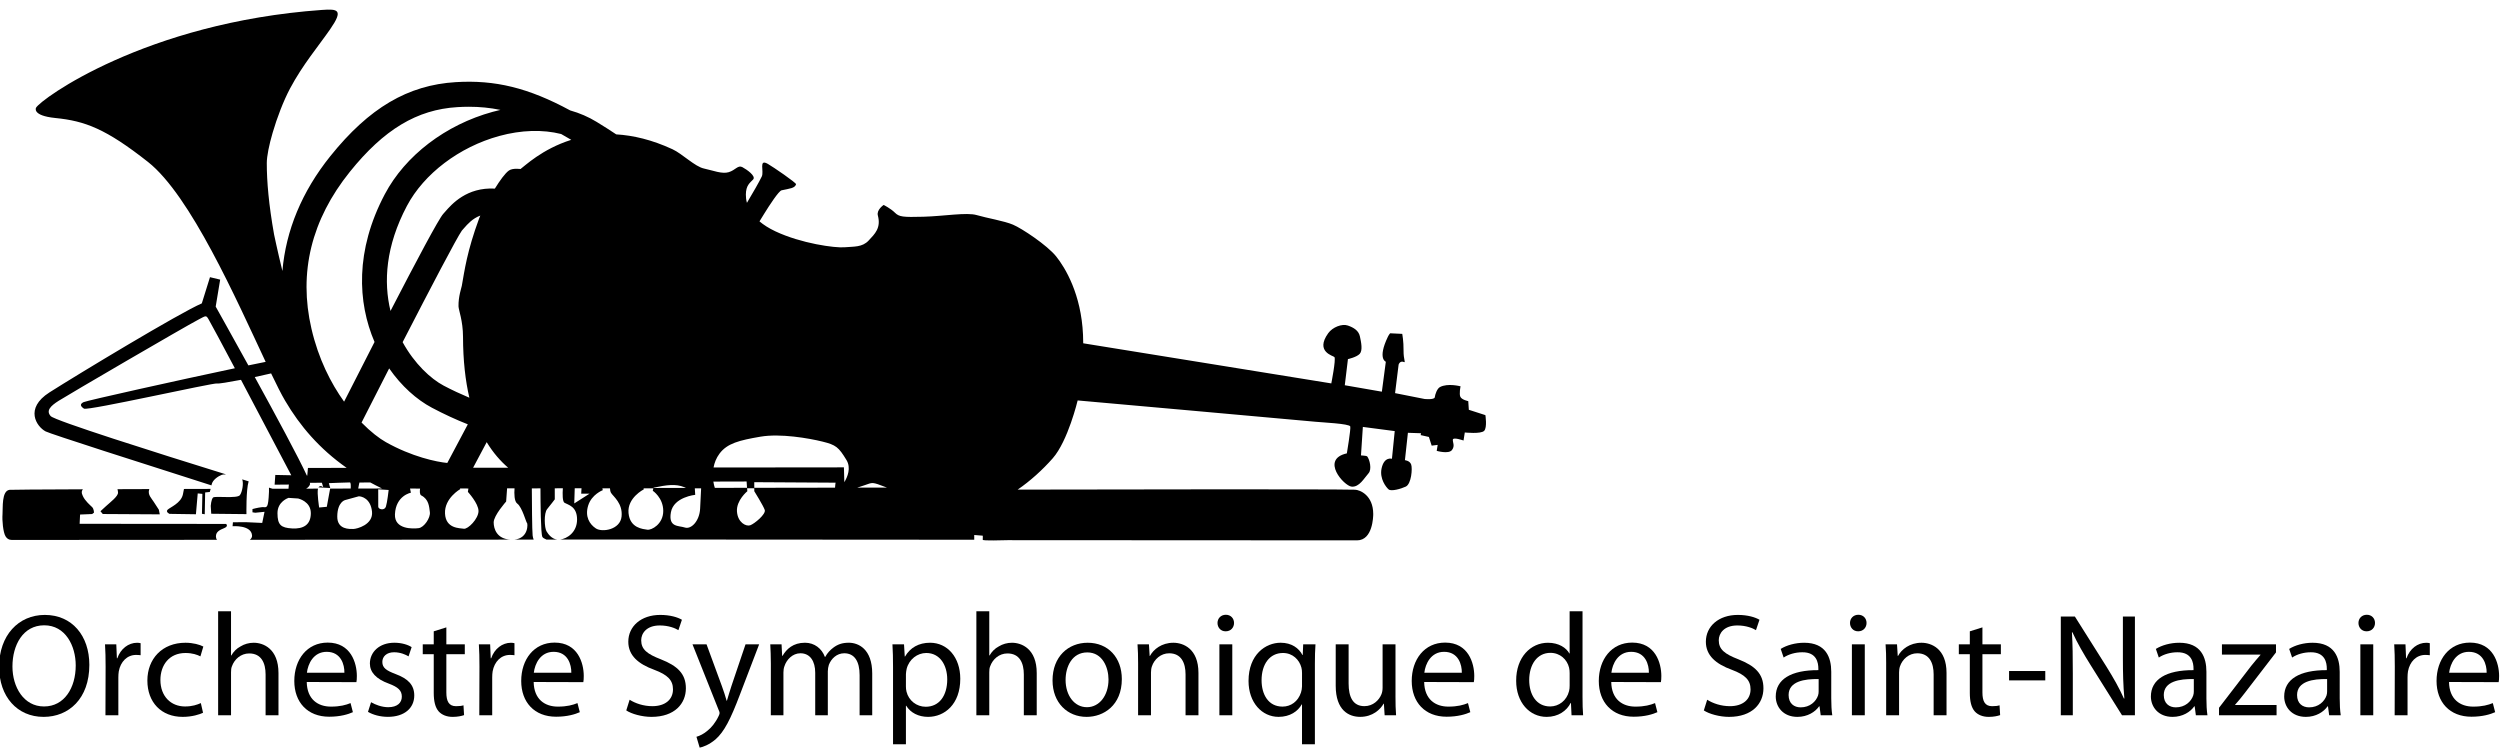 <?xml version="1.0" encoding="utf-8"?>
<!-- Generator: Adobe Illustrator 16.0.0, SVG Export Plug-In . SVG Version: 6.00 Build 0)  -->
<!DOCTYPE svg PUBLIC "-//W3C//DTD SVG 1.1//EN" "http://www.w3.org/Graphics/SVG/1.1/DTD/svg11.dtd">
<svg version="1.1" id="Calque_1" xmlns="http://www.w3.org/2000/svg" xmlns:xlink="http://www.w3.org/1999/xlink" x="0px" y="0px"
	 width="407.363px" height="121.823px" viewBox="0 -2.091 407.363 121.823" enable-background="new 0 -2.091 407.363 121.823"
	 xml:space="preserve">
<g>
	<path d="M7.184,113.023c3.294,0,5.155-3.031,5.155-6.683c0-3.198-1.671-6.541-5.132-6.541s-5.179,3.223-5.179,6.709
		c0,3.389,1.861,6.515,5.131,6.515H7.184L7.184,113.023z M7.087,114.72c-4.272,0-7.232-3.294-7.232-8.164
		c0-5.108,3.151-8.449,7.447-8.449c4.417,0,7.256,3.365,7.256,8.141c0,5.514-3.365,8.473-7.447,8.473H7.087L7.087,114.72z"/>
	<path d="M17.208,106.509c0-1.361-0.024-2.53-0.096-3.604h1.838l0.096,2.269h0.071c0.525-1.552,1.814-2.53,3.223-2.53
		c0.215,0,0.381,0.024,0.572,0.071v1.958c-0.238-0.025-0.453-0.048-0.74-0.048c-1.479,0-2.53,1.12-2.817,2.673
		c-0.047,0.311-0.071,0.645-0.071,1.003v6.157h-2.101L17.208,106.509L17.208,106.509z"/>
	<path d="M33.084,114.051c-0.549,0.263-1.767,0.669-3.318,0.669c-3.485,0-5.752-2.363-5.752-5.92c0-3.559,2.434-6.158,6.206-6.158
		c1.241,0,2.339,0.311,2.912,0.62l-0.477,1.6c-0.502-0.262-1.289-0.549-2.435-0.549c-2.65,0-4.082,1.98-4.082,4.393
		c0,2.674,1.719,4.319,4.01,4.319c1.194,0,1.981-0.286,2.578-0.549L33.084,114.051L33.084,114.051z"/>
	<path d="M35.543,97.51h2.101v7.209h0.048c0.334-0.598,0.858-1.146,1.503-1.48c0.621-0.382,1.36-0.597,2.148-0.597
		c1.552,0,4.034,0.955,4.034,4.941v6.874h-2.1v-6.637c0-1.886-0.692-3.438-2.673-3.438c-1.361,0-2.411,0.955-2.816,2.102
		c-0.12,0.285-0.143,0.598-0.143,1.002v6.971h-2.101L35.543,97.51L35.543,97.51z"/>
	<path d="M56.118,107.533c0.024-1.312-0.549-3.412-2.888-3.412c-2.148,0-3.055,1.956-3.222,3.412H56.118L56.118,107.533z
		 M49.983,109.037c0.048,2.842,1.838,4.012,3.938,4.012c1.504,0,2.435-0.263,3.199-0.574l0.382,1.48
		c-0.74,0.335-2.029,0.74-3.867,0.74c-3.532,0-5.68-2.362-5.68-5.823c0-3.51,2.076-6.255,5.442-6.255c3.771,0,4.75,3.317,4.75,5.442
		c0,0.429-0.024,0.764-0.072,1.002L49.983,109.037L49.983,109.037z"/>
	<path d="M60.462,112.333c0.646,0.382,1.743,0.812,2.793,0.812c1.504,0,2.22-0.74,2.22-1.719c0-1.003-0.597-1.552-2.124-2.125
		c-2.101-0.764-3.08-1.885-3.08-3.27c0-1.861,1.528-3.391,3.987-3.391c1.169,0,2.196,0.311,2.815,0.716l-0.501,1.504
		c-0.454-0.262-1.289-0.668-2.363-0.668c-1.241,0-1.91,0.716-1.91,1.575c0,0.979,0.669,1.407,2.172,1.981
		c1.981,0.739,3.031,1.741,3.031,3.483c0,2.053-1.599,3.485-4.296,3.485c-1.265,0-2.435-0.333-3.246-0.812L60.462,112.333
		L60.462,112.333z"/>
	<path d="M72.73,100.136v2.769h3.007v1.601H72.73v6.229c0,1.434,0.406,2.244,1.575,2.244c0.573,0,0.907-0.047,1.217-0.143
		l0.096,1.599c-0.406,0.143-1.05,0.287-1.862,0.287c-0.979,0-1.766-0.334-2.268-0.884c-0.572-0.646-0.812-1.671-0.812-3.031v-6.302
		h-1.791v-1.601h1.791v-2.124L72.73,100.136L72.73,100.136z"/>
	<path d="M78.125,106.509c0-1.361-0.024-2.53-0.096-3.604h1.838l0.095,2.269h0.072c0.525-1.552,1.814-2.53,3.223-2.53
		c0.215,0,0.382,0.024,0.572,0.071v1.958c-0.238-0.025-0.453-0.048-0.74-0.048c-1.48,0-2.53,1.12-2.816,2.673
		c-0.048,0.311-0.071,0.645-0.071,1.003v6.157H78.1L78.125,106.509L78.125,106.509z"/>
	<path d="M93.094,107.533c0.022-1.312-0.549-3.412-2.889-3.412c-2.147,0-3.056,1.956-3.223,3.412H93.094L93.094,107.533z
		 M86.959,109.037c0.049,2.842,1.838,4.012,3.938,4.012c1.504,0,2.435-0.263,3.198-0.574l0.382,1.48
		c-0.74,0.335-2.029,0.74-3.867,0.74c-3.532,0-5.681-2.362-5.681-5.823c0-3.51,2.076-6.255,5.441-6.255
		c3.771,0,4.75,3.317,4.75,5.442c0,0.429-0.023,0.764-0.071,1.002L86.959,109.037L86.959,109.037z"/>
	<path d="M102.594,111.927c0.931,0.597,2.268,1.05,3.699,1.05c2.125,0,3.367-1.098,3.367-2.744c0-1.479-0.86-2.363-3.033-3.176
		c-2.625-0.954-4.248-2.338-4.248-4.582c0-2.506,2.076-4.368,5.203-4.368c1.623,0,2.84,0.382,3.533,0.788l-0.572,1.695
		c-0.502-0.312-1.575-0.766-3.031-0.766c-2.196,0-3.031,1.313-3.031,2.411c0,1.503,0.979,2.244,3.199,3.104
		c2.721,1.074,4.081,2.361,4.081,4.726c0,2.482-1.814,4.655-5.609,4.655c-1.551,0-3.246-0.479-4.104-1.051L102.594,111.927
		L102.594,111.927z"/>
	<path d="M115.129,102.903l2.506,6.826c0.287,0.764,0.572,1.672,0.765,2.363h0.047c0.216-0.691,0.453-1.575,0.74-2.41l2.292-6.779
		h2.219l-3.15,8.235c-1.504,3.962-2.53,5.991-3.963,7.256c-1.049,0.884-2.052,1.241-2.578,1.337l-0.525-1.767
		c0.525-0.144,1.218-0.479,1.839-1.027c0.573-0.453,1.265-1.264,1.769-2.339c0.094-0.213,0.166-0.356,0.166-0.501
		c0-0.119-0.047-0.286-0.166-0.525l-4.25-10.669H115.129L115.129,102.903z"/>
	<path d="M125.607,106.03c0-1.218-0.047-2.173-0.095-3.127h1.839l0.094,1.862h0.073c0.645-1.099,1.718-2.125,3.65-2.125
		c1.552,0,2.746,0.955,3.246,2.315h0.049c0.357-0.669,0.836-1.146,1.312-1.505c0.692-0.523,1.432-0.812,2.531-0.812
		c1.55,0,3.818,1.003,3.818,5.013v6.803h-2.055v-6.539c0-2.244-0.834-3.559-2.506-3.559c-1.217,0-2.123,0.884-2.505,1.887
		c-0.097,0.311-0.168,0.692-0.168,1.051v7.16h-2.054v-6.923c0-1.86-0.811-3.175-2.409-3.175c-1.289,0-2.269,1.051-2.603,2.103
		c-0.119,0.31-0.167,0.668-0.167,1.025v6.97h-2.054L125.607,106.03L125.607,106.03z"/>
	<path d="M147.615,109.755c0,0.286,0.024,0.597,0.097,0.858c0.356,1.455,1.646,2.458,3.125,2.458c2.222,0,3.511-1.812,3.511-4.464
		c0-2.314-1.193-4.297-3.414-4.297c-1.433,0-2.792,1.003-3.198,2.578c-0.049,0.286-0.119,0.597-0.119,0.859L147.615,109.755
		L147.615,109.755z M145.516,106.675c0-1.479-0.025-2.672-0.096-3.771h1.886l0.12,1.981h0.047c0.836-1.434,2.219-2.244,4.081-2.244
		c2.817,0,4.918,2.364,4.918,5.872c0,4.153-2.556,6.207-5.252,6.207c-1.552,0-2.864-0.67-3.558-1.815h-0.047v6.278h-2.1V106.675
		L145.516,106.675z"/>
	<path d="M159.096,97.51h2.101v7.209h0.048c0.334-0.598,0.858-1.146,1.502-1.48c0.623-0.382,1.361-0.597,2.15-0.597
		c1.55,0,4.032,0.955,4.032,4.941v6.874h-2.101v-6.637c0-1.886-0.692-3.438-2.674-3.438c-1.359,0-2.408,0.955-2.814,2.102
		c-0.12,0.285-0.144,0.598-0.144,1.002v6.971h-2.101V97.51L159.096,97.51z"/>
	<path d="M177.117,113.144c2.005,0,3.509-1.886,3.509-4.513c0-1.957-0.978-4.415-3.459-4.415c-2.461,0-3.535,2.292-3.535,4.485
		c0,2.531,1.434,4.441,3.462,4.441L177.117,113.144L177.117,113.144z M177.046,114.72c-3.104,0-5.54-2.292-5.54-5.944
		c0-3.866,2.556-6.134,5.729-6.134c3.318,0,5.562,2.41,5.562,5.919c0,4.297-2.983,6.159-5.729,6.159H177.046L177.046,114.72z"/>
	<path d="M185.448,106.03c0-1.218-0.023-2.173-0.096-3.127h1.862l0.118,1.887h0.049c0.572-1.074,1.91-2.148,3.819-2.148
		c1.6,0,4.082,0.955,4.082,4.917v6.896h-2.101v-6.658c0-1.862-0.693-3.438-2.673-3.438c-1.359,0-2.436,0.979-2.815,2.149
		c-0.096,0.262-0.145,0.644-0.145,0.978v6.97h-2.101L185.448,106.03L185.448,106.03z"/>
	<path d="M198.694,114.456v-11.553h2.102v11.553H198.694L198.694,114.456z M199.698,100.778c-0.789,0-1.312-0.621-1.312-1.359
		c0-0.74,0.548-1.337,1.359-1.337s1.336,0.597,1.336,1.337c0,0.738-0.524,1.359-1.358,1.359H199.698L199.698,100.778z"/>
	<path d="M212.158,107.582c0-0.312-0.025-0.62-0.098-0.884c-0.332-1.289-1.432-2.388-3.006-2.388c-2.174,0-3.486,1.838-3.486,4.44
		c0,2.314,1.098,4.297,3.412,4.297c1.363,0,2.531-0.836,3.008-2.292c0.096-0.286,0.168-0.692,0.168-1.002L212.158,107.582
		L212.158,107.582z M212.158,112.689h-0.049c-0.621,1.122-1.91,2.029-3.773,2.029c-2.695,0-4.893-2.316-4.893-5.85
		c0-4.319,2.793-6.229,5.229-6.229c1.789,0,2.982,0.883,3.557,2.004h0.047l0.072-1.741h2.004c-0.072,0.954-0.096,1.957-0.096,3.175
		v13.104h-2.1v-6.492H212.158z"/>
	<path d="M227.387,111.306c0,1.194,0.021,2.244,0.096,3.15h-1.863l-0.121-1.887h-0.047c-0.525,0.933-1.766,2.149-3.818,2.149
		c-1.814,0-3.986-1.026-3.986-5.062v-6.755h2.102v6.373c0,2.196,0.691,3.7,2.578,3.7c1.408,0,2.389-0.979,2.77-1.935
		c0.119-0.286,0.189-0.668,0.189-1.073v-7.065h2.102V111.306L227.387,111.306z"/>
	<path d="M238.197,107.533c0.023-1.312-0.549-3.412-2.889-3.412c-2.148,0-3.055,1.956-3.221,3.412H238.197L238.197,107.533z
		 M232.062,109.037c0.049,2.842,1.838,4.012,3.938,4.012c1.506,0,2.438-0.263,3.199-0.574l0.381,1.48
		c-0.74,0.335-2.027,0.74-3.865,0.74c-3.533,0-5.682-2.362-5.682-5.823c0-3.51,2.076-6.255,5.441-6.255
		c3.771,0,4.75,3.317,4.75,5.442c0,0.429-0.023,0.764-0.072,1.002L232.062,109.037L232.062,109.037z"/>
	<path d="M255.766,107.605c0-0.286-0.023-0.621-0.094-0.907c-0.312-1.312-1.457-2.411-3.033-2.411c-2.172,0-3.461,1.91-3.461,4.44
		c0,2.362,1.17,4.296,3.414,4.296c1.406,0,2.695-0.955,3.08-2.506c0.07-0.286,0.094-0.573,0.094-0.906V107.605L255.766,107.605z
		 M257.865,97.51v13.964c0,1.026,0.023,2.196,0.094,2.983h-1.885l-0.096-2.007h-0.047c-0.646,1.291-2.029,2.271-3.914,2.271
		c-2.793,0-4.965-2.363-4.965-5.873c-0.023-3.866,2.387-6.206,5.178-6.206c1.791,0,2.986,0.836,3.486,1.742h0.047V97.51H257.865
		L257.865,97.51z"/>
	<path d="M268.678,107.533c0.023-1.312-0.547-3.412-2.889-3.412c-2.148,0-3.055,1.956-3.223,3.412H268.678L268.678,107.533z
		 M262.545,109.037c0.047,2.842,1.838,4.012,3.938,4.012c1.504,0,2.434-0.263,3.199-0.574l0.381,1.48
		c-0.74,0.335-2.027,0.74-3.865,0.74c-3.535,0-5.682-2.362-5.682-5.823c0-3.51,2.076-6.255,5.441-6.255
		c3.771,0,4.75,3.317,4.75,5.442c0,0.429-0.025,0.764-0.072,1.002L262.545,109.037L262.545,109.037z"/>
	<path d="M278.178,111.927c0.932,0.597,2.268,1.05,3.699,1.05c2.125,0,3.367-1.098,3.367-2.744c0-1.479-0.859-2.363-3.031-3.176
		c-2.625-0.954-4.25-2.338-4.25-4.582c0-2.506,2.076-4.368,5.203-4.368c1.623,0,2.84,0.382,3.533,0.788l-0.572,1.695
		c-0.504-0.312-1.576-0.766-3.033-0.766c-2.195,0-3.029,1.313-3.029,2.411c0,1.503,0.979,2.244,3.197,3.104
		c2.723,1.074,4.082,2.361,4.082,4.726c0,2.482-1.814,4.655-5.609,4.655c-1.551,0-3.248-0.479-4.104-1.051L278.178,111.927
		L278.178,111.927z"/>
	<path d="M296.34,108.56c-2.291-0.047-4.895,0.359-4.895,2.603c0,1.385,0.908,2.006,1.957,2.006c1.527,0,2.508-0.955,2.84-1.935
		c0.074-0.215,0.096-0.453,0.096-0.669L296.34,108.56L296.34,108.56z M298.393,111.687c0,1.003,0.047,1.982,0.166,2.769h-1.885
		l-0.191-1.454h-0.07c-0.621,0.905-1.887,1.719-3.533,1.719c-2.338,0-3.531-1.647-3.531-3.318c0-2.793,2.48-4.319,6.943-4.297
		v-0.238c0-0.955-0.262-2.696-2.625-2.674c-1.098,0-2.219,0.312-3.031,0.859l-0.479-1.407c0.957-0.598,2.365-1.003,3.822-1.003
		c3.555,0,4.414,2.41,4.414,4.727V111.687L298.393,111.687z"/>
	<path d="M301.758,114.456v-11.553h2.1v11.553H301.758L301.758,114.456z M302.76,100.778c-0.787,0-1.312-0.621-1.312-1.359
		c0-0.74,0.549-1.337,1.361-1.337s1.336,0.597,1.336,1.337c0,0.738-0.525,1.359-1.361,1.359H302.76L302.76,100.778z"/>
	<path d="M307.342,106.03c0-1.218-0.021-2.173-0.096-3.127h1.863l0.119,1.887h0.047c0.574-1.074,1.91-2.148,3.822-2.148
		c1.6,0,4.08,0.955,4.08,4.917v6.896h-2.1v-6.658c0-1.862-0.693-3.438-2.674-3.438c-1.361,0-2.436,0.979-2.818,2.149
		c-0.094,0.262-0.141,0.644-0.141,0.978v6.97h-2.104V106.03L307.342,106.03z"/>
	<path d="M323.027,100.136v2.769h3.006v1.601h-3.006v6.229c0,1.434,0.406,2.244,1.574,2.244c0.574,0,0.908-0.047,1.217-0.143
		l0.094,1.599c-0.402,0.143-1.049,0.287-1.859,0.287c-0.98,0-1.768-0.334-2.268-0.884c-0.572-0.646-0.812-1.671-0.812-3.031v-6.302
		h-1.791v-1.601h1.791v-2.124L323.027,100.136L323.027,100.136z"/>
	<polygon points="333.268,107.248 333.268,108.774 327.369,108.774 327.369,107.248 	"/>
	<path d="M335.799,114.456V98.367h2.291l5.131,8.142c1.17,1.885,2.125,3.556,2.863,5.227l0.072-0.022
		c-0.191-2.148-0.24-4.105-0.24-6.589v-6.756h1.959v16.089h-2.102l-5.109-8.163c-1.119-1.79-2.193-3.628-2.98-5.371l-0.072,0.023
		c0.119,2.029,0.143,3.963,0.143,6.637v6.874L335.799,114.456L335.799,114.456z"/>
	<path d="M357.471,108.56c-2.293-0.047-4.893,0.359-4.893,2.603c0,1.385,0.906,2.006,1.957,2.006c1.525,0,2.506-0.955,2.838-1.935
		c0.074-0.215,0.098-0.453,0.098-0.669V108.56L357.471,108.56z M359.523,111.687c0,1.003,0.049,1.982,0.168,2.769h-1.887
		l-0.191-1.454h-0.07c-0.621,0.905-1.887,1.719-3.533,1.719c-2.338,0-3.533-1.647-3.533-3.318c0-2.793,2.482-4.319,6.947-4.297
		v-0.238c0-0.955-0.264-2.696-2.625-2.674c-1.098,0-2.221,0.312-3.031,0.859l-0.479-1.407c0.957-0.598,2.365-1.003,3.82-1.003
		c3.557,0,4.416,2.41,4.416,4.727v4.318H359.523z"/>
	<path d="M361.576,113.239l5.229-6.803c0.523-0.646,0.977-1.194,1.525-1.813v-0.049h-6.275v-1.671h8.807v1.312l-5.178,6.73
		c-0.479,0.62-0.957,1.219-1.482,1.79v0.049h6.754v1.67h-9.379V113.239L361.576,113.239z"/>
	<path d="M379.191,108.56c-2.291-0.047-4.895,0.359-4.895,2.603c0,1.385,0.906,2.006,1.959,2.006c1.525,0,2.506-0.955,2.84-1.935
		c0.072-0.215,0.096-0.453,0.096-0.669V108.56L379.191,108.56z M381.244,111.687c0,1.003,0.047,1.982,0.168,2.769h-1.887
		l-0.191-1.454h-0.07c-0.621,0.905-1.887,1.719-3.533,1.719c-2.34,0-3.533-1.647-3.533-3.318c0-2.793,2.482-4.319,6.945-4.297
		v-0.238c0-0.955-0.26-2.696-2.625-2.674c-1.098,0-2.219,0.312-3.029,0.859l-0.479-1.407c0.955-0.598,2.361-1.003,3.816-1.003
		c3.559,0,4.418,2.41,4.418,4.727V111.687L381.244,111.687z"/>
	<path d="M384.609,114.456v-11.553h2.1v11.553H384.609L384.609,114.456z M385.613,100.778c-0.789,0-1.314-0.621-1.314-1.359
		c0-0.74,0.551-1.337,1.361-1.337c0.812,0,1.336,0.597,1.336,1.337c0,0.738-0.523,1.359-1.361,1.359H385.613L385.613,100.778z"/>
	<path d="M390.221,106.509c0-1.361-0.025-2.53-0.096-3.604h1.836l0.096,2.269h0.07c0.527-1.552,1.814-2.53,3.223-2.53
		c0.217,0,0.383,0.024,0.574,0.071v1.958c-0.24-0.025-0.453-0.048-0.738-0.048c-1.482,0-2.531,1.12-2.818,2.673
		c-0.047,0.311-0.072,0.645-0.072,1.003v6.157h-2.1L390.221,106.509L390.221,106.509z"/>
	<g>
		<g>
			<g>
				<defs>
					<rect id="SVGID_1_" x="-0.145" y="-0.524" width="407.364" height="120.256"/>
				</defs>
				<clipPath id="SVGID_2_">
					<use xlink:href="#SVGID_1_"  overflow="visible"/>
				</clipPath>
				<path clip-path="url(#SVGID_2_)" d="M405.189,107.533c0.02-1.312-0.551-3.412-2.891-3.412c-2.148,0-3.057,1.956-3.223,3.412
					H405.189L405.189,107.533z M399.055,109.037c0.045,2.842,1.836,4.012,3.938,4.012c1.504,0,2.436-0.263,3.199-0.574l0.381,1.48
					c-0.742,0.335-2.029,0.74-3.865,0.74c-3.533,0-5.684-2.362-5.684-5.823c0-3.51,2.076-6.255,5.443-6.255
					c3.771,0,4.75,3.317,4.75,5.442c0,0.429-0.025,0.764-0.072,1.002L399.055,109.037L399.055,109.037z"/>
			</g>
		</g>
		<g>
			<g>
				<defs>
					<rect id="SVGID_3_" x="-0.145" y="-0.524" width="407.364" height="120.256"/>
				</defs>
				<clipPath id="SVGID_4_">
					<use xlink:href="#SVGID_3_"  overflow="visible"/>
				</clipPath>
				<path clip-path="url(#SVGID_4_)" d="M139.696,77.367c0.309-0.104,0.68-0.228,1.125-0.375c1.458-0.479,1.106-0.629,3.701,0.367
					C143.009,77.361,141.399,77.364,139.696,77.367L139.696,77.367z M137.581,76.479l-0.07-2.416l-21.243,0.023
					c0.141-0.748,0.425-1.527,0.966-2.252c1.252-1.686,3.221-2.177,6.682-2.771c3.25-0.554,7.873,0.253,10.092,0.799
					c2.218,0.548,2.636,0.896,3.924,3.012C138.713,74.165,138.088,75.637,137.581,76.479L137.581,76.479z M136.065,77.373
					c-4.02,0.007-8.439,0.013-13.157,0.021l-0.004-0.916l13.252,0.081C136.155,76.558,136.084,76.953,136.065,77.373L136.065,77.373
					z M122.24,83.502c-0.68,0.229-2.039-0.448-2.157-2.262c-0.117-1.812,1.692-3.289,1.692-3.289l-0.036-0.477h1.167l0.001,0.475
					c0,0,1.479,2.376,1.707,3.056C124.842,81.682,122.918,83.271,122.24,83.502L122.24,83.502z M116.235,76.381l5.421-0.015
					l0.069,1.03c-1.715,0.003-3.463,0.005-5.248,0.008C116.395,77.164,116.302,76.808,116.235,76.381L116.235,76.381z
					 M114.081,80.802c-0.112,2.039-1.466,3.401-2.488,3.064c-1.019-0.338-2.717,0.006-2.271-2.487
					c0.448-2.492,3.959-2.841,3.959-2.841l-0.065-1.062h1.029C114.204,78.354,114.14,79.627,114.081,80.802L114.081,80.802z
					 M105.478,84.221c-0.681-0.112-2.832-0.221-3.063-2.712c-0.232-2.491,2.48-3.856,2.48-3.856l-0.016-0.177h1.58l-0.093,0.401
					c0,0,1.702,1.129,1.708,3.278C108.083,83.308,106.157,84.332,105.478,84.221L105.478,84.221z M101.282,82.078
					c-0.22,2.152-3.165,2.611-4.188,1.935c-1.021-0.676-1.815-1.919-1.252-3.732c0.561-1.813,2.373-2.5,2.373-2.5l-0.058-0.305
					h1.235c0.015,0.279,0.062,0.56,0.182,0.756C99.915,78.795,101.504,79.926,101.282,82.078L101.282,82.078z M93.574,79.942
					l0.076-2.468h1.106l-0.053,0.88l1.358-0.003L93.574,79.942L93.574,79.942z M106.5,77.377c2.129-0.456,3.603-0.653,4.972-0.097
					c0.102,0.043,0.2,0.088,0.298,0.132c-1.737,0.004-3.498,0.007-5.28,0.01L106.5,77.377L106.5,77.377z M84.813,25.451
					c0,0-1.268-0.196-1.895,0.25c-0.613,0.436-1.461,1.613-2.281,2.938c-4.586-0.247-7.022,2.529-8.118,3.787
					c-0.106,0.122-0.202,0.231-0.291,0.327c-0.719,0.768-4.445,7.791-8.597,15.823c-1.148-4.726-0.799-10.55,2.675-17.117
					c2.775-5.243,8.54-9.608,15.045-11.393c3.588-0.982,7.092-1.078,10.086-0.321c0.533,0.293,1.088,0.621,1.646,0.949
					C88.304,22.197,85.429,25.03,84.813,25.451L84.813,25.451z M77.087,74.129c0.577-1.087,1.337-2.519,2.218-4.174
					c1.062,1.754,2.264,3.104,3.497,4.166L77.087,74.129L77.087,74.129z M75.575,84.063c-0.68-0.112-2.945,0.006-3.063-2.482
					c-0.119-2.494,2.481-3.973,2.481-3.973l-0.045-0.109l1.375,0.01l-0.083,0.55c0,0,1.729,1.875,1.731,3.119
					C77.974,82.426,76.254,84.176,75.575,84.063L75.575,84.063z M68.212,83.968c-0.906,0.114-3.964,0.244-3.858-2.257
					c0.133-3.059,2.598-3.518,2.598-3.518l-0.14-0.685l1.635,0.018c-0.066,0.474-0.066,0.979,0.203,1.116
					c1.229,0.63,1.279,1.819,1.394,2.725C70.162,82.273,69.118,83.852,68.212,83.968L68.212,83.968z M62.88,80.469
					c-0.225,0.68-1.246,0.456-1.246,0.004c0-0.454-0.006-2.832-0.006-2.832l1.7,0.109C63.328,77.749,63.105,79.787,62.88,80.469
					L62.88,80.469z M57.565,84.104c-0.566,0.003-2.626,0.133-2.609-2.033c0.018-2.403,1.287-2.681,1.287-2.681l2.216-0.611
					c0.453,0,1.926,0.337,2.158,2.487C60.849,83.417,58.131,84.102,57.565,84.104L57.565,84.104z M53.251,80.49l-1.245,0.116
					c0,0-0.371-2.299-0.193-3.078c-0.64,0.001-1.294,0.003-1.928,0.005c0.271-0.154,0.519-0.379,0.635-0.716
					c0.013-0.037-0.003-0.121-0.036-0.233l1.964-0.018l0.229,0.753c0,0-0.452-0.452-0.793,0.004l1.926,0.107l-0.228-0.793
					c0,0,2.86-0.118,3.427-0.119c0.311-0.002,0.039,2.069,0.039,2.069s0.069-0.542,0.097-1.071
					c-1.127,0.002-2.239,0.005-3.352,0.008L53.251,80.49L53.251,80.49z M47.596,84.016c-1.812-0.108-2.378-0.561-2.382-2.486
					c-0.005-1.911,1.771-2.485,1.799-2.495l1.593,0.104v0.006c0,0,2.039,0.448,2.042,2.373
					C50.654,83.442,49.409,84.124,47.596,84.016L47.596,84.016z M48.61,77.537h-0.012l-0.001-0.025
					C48.6,77.517,48.606,77.528,48.61,77.537L48.61,77.537z M41.514,59.35c0.969-0.203,1.896-0.411,2.662-0.597
					c0.887,1.854,1.658,3.39,2.285,4.453c2.424,4.125,5.593,7.826,10.027,10.942l-6.309,0.007l-0.11,1.246L50,75.399
					C48.654,72.468,44.913,65.534,41.514,59.35L41.514,59.35z M62.252,77.506c-1.308,0.004-2.592,0.007-3.884,0.009
					c0.083-0.51,0.198-0.979,0.198-0.979l1.766-0.014C60.954,76.857,61.588,77.188,62.252,77.506L62.252,77.506z M70.372,64.342
					c1.966,1.044,3.94,1.953,5.857,2.709c-1.47,2.769-2.68,5.045-3.344,6.295c-1.73-0.164-5.778-1.007-10.025-3.403
					c-1.032-0.582-2.438-1.642-3.946-3.182c1.358-2.677,2.906-5.716,4.498-8.824C65.416,60.822,67.89,63.026,70.372,64.342
					L70.372,64.342z M75.446,52.791c0.008,3.897,0.393,7.164,1.034,9.925c-1.395-0.593-2.802-1.234-4.197-1.976
					c-2.094-1.109-4.75-3.562-6.676-7.078c4.522-8.787,8.85-17.055,9.652-18.177c0.103-0.112,0.215-0.239,0.337-0.382
					c0.602-0.689,1.4-1.594,2.671-2.068c-0.076,0.172-0.143,0.327-0.186,0.444c-2,5.42-2.381,8.504-2.832,11.008
					c-0.052,0.306-0.573,1.753-0.537,3.333C74.725,48.435,75.438,50.155,75.446,52.791L75.446,52.791z M57.009,25.901
					c5.538-6.889,10.937-10.139,17.512-10.536c0.639-0.039,1.264-0.06,1.881-0.06c1.757,0,3.442,0.162,5.139,0.512
					c-0.42,0.097-0.842,0.201-1.266,0.317c-7.67,2.103-14.239,7.118-17.571,13.418c-4.862,9.189-4.437,17.652-1.675,24.081
					c-1.73,3.374-3.444,6.738-4.96,9.725c-2.155-3.005-4.182-6.968-5.322-11.898C48.627,42.308,50.734,33.709,57.009,25.901
					L57.009,25.901z M242.037,65.553l-2.699-0.871l-0.092-1.407c0,0-1.027-0.207-1.277-0.689c-0.25-0.484,0.023-1.726,0.023-1.726
					s-2.074-0.562-3.355,0.117c-0.48,0.252-0.795,1.21-0.846,1.66c-0.049,0.45-1.666,0.284-1.666,0.284l-4.805-0.953l0.576-4.643
					c0,0,0.203-0.703,0.873-0.422c0.326,0.14-0.082-0.357-0.068-1.877c0.018-1.518-0.211-2.715-0.211-2.715l-1.975-0.095
					c0,0-0.207,0.229-0.375,0.582c-1.719,3.592-0.328,4.053-0.328,4.053l-0.646,4.881l-6.041-1.05l0.514-4.258
					c0,0,1.4-0.304,1.916-0.854c0.518-0.554,0.238-1.906,0.035-2.84c-0.203-0.936-0.975-1.433-1.963-1.775
					c-0.957-0.337-2.494,0.264-3.203,1.25c-2.203,3.071,0.885,3.683,1.018,3.892c0.258,0.403-0.514,4.287-0.514,4.287l-40.423-6.537
					c0.008-0.138,0.004-0.491-0.033-1.375c-0.294-6.646-2.907-10.95-4.378-12.783c-1.474-1.831-5.581-4.56-7.036-5.172
					c-1.452-0.617-4.284-1.077-5.905-1.558c-1.618-0.483-5.336,0.176-8.687,0.267c-3.354,0.092-3.953,0.024-4.642-0.657
					c-0.682-0.685-1.836-1.265-1.836-1.265s-1.194,0.786-0.946,1.72c0.537,2.035-0.479,2.987-1.511,4.088
					c-1.032,1.104-2.379,0.956-3.917,1.09c-1.535,0.141-7.072-0.617-11.265-2.596c-1.091-0.514-1.935-1.064-2.595-1.624
					c0.246-0.397,0.488-0.793,0.744-1.208c0.889-1.443,2.402-3.759,2.861-3.855c1.368-0.296,2.146-0.334,2.355-0.979
					c0.074-0.229-3.746-2.836-4.603-3.327c-1.541-0.879-0.575,1.22-0.987,2.062c-0.479,0.986-1.367,2.518-2.416,4.287
					c-0.135-0.498-0.177-0.955-0.174-1.348c0.014-1.519,0.666-1.904,1.182-2.455c0.518-0.553-1.038-1.633-1.754-2.015
					c-0.719-0.381-1.117,0.487-2.215,0.821c-1.103,0.337-2.556-0.276-4.039-0.594c-1.484-0.315-3.522-2.398-5.129-3.142
					c-3.363-1.558-6.427-2.261-9.169-2.424c-0.915-0.614-1.956-1.277-3.19-2.033c-1.325-0.812-2.77-1.435-4.31-1.87
					c-6.815-3.689-12.249-4.998-18.637-4.609c-7.819,0.475-14.124,4.191-20.442,12.054c-4.631,5.762-7.252,12.106-7.815,18.72
					c-0.851-3.504-1.356-5.941-1.356-5.941c-0.867-4.873-1.19-8.642-1.189-11.646c0.003-1.136,0.371-2.949,0.95-4.929
					c0.72-2.471,1.769-5.201,2.835-7.215c2.052-3.865,4.624-6.896,6.522-9.633c2.245-3.229,1.271-3.359-1.323-3.175
					C23.675,1.58,6.584,14.116,5.869,15.467c0,0-0.709,1.281,3.151,1.671c4.837,0.481,8.231,1.754,15.094,7.159
					c6.921,5.455,14.396,22.399,19.174,32.577c-0.793,0.157-1.742,0.353-2.818,0.574c-2.912-5.281-5.324-9.578-5.324-9.578
					l0.728-4.397l-1.66-0.399l-1.33,4.271C29.316,48.867,12.708,58.891,8.059,61.85c-4.107,2.622-2.094,5.574-0.63,6.354
					c0.757,0.402,15.564,5.141,27.027,8.796c0.009-0.047,0.019-0.083,0.028-0.132c0.15-0.757,1.055-1.362,1.657-1.59
					c0.161-0.061,0.416-0.076,0.71-0.065c-11.547-3.585-27.946-8.771-28.593-9.504c-0.783-0.881-0.043-1.635,1.29-2.484
					c1.529-0.975,20.419-12,22.795-13.244c1.208-0.629,1.228-0.766,1.653-0.023c0.505,0.878,2.201,4.051,4.272,7.956
					c-9.326,1.973-24.118,5.264-24.645,5.52c-0.65,0.313-0.524,0.675,0.062,1.062c0.588,0.383,21.209-4.271,21.691-4.101
					c0.192,0.066,1.9-0.211,3.892-0.595c2.962,5.601,6.374,12.087,8.194,15.552l-2.603-0.052l-0.109,1.587l2.317-0.021l-0.057,0.677
					c-0.869,0.002-1.743,0.005-2.6,0.007c-0.184-0.058-0.384-0.118-0.58-0.18c0.021,0.376-0.001,0.879-0.053,1.593
					c-0.145,2.038-0.45,1.51-1.128,1.589c-0.681,0.075-1.51,0.306-1.51,0.306v0.529l0.454,0.072l1.51-0.153l-0.375,1.812
					l-2.552-0.117l-2.221,0.007l-0.059,0.65c0,0,3.061-0.245,3.175,1.503c0.019,0.291-0.122,0.521-0.363,0.708
					c14.454-0.01,30.314-0.021,42.485-0.029c-2.222-0.099-2.748-1.739-2.751-2.804c-0.001-1.133,2.032-3.404,2.032-3.404
					l0.156-2.152h1.212c-0.062,0.88-0.055,2.134,0.445,2.489c0.793,0.563,1.479,3.169,1.592,3.169
					c0.111-0.001,0.328,2.47-2.074,2.702c1.082-0.002,2.139-0.002,3.156-0.003c-0.08-0.21-0.144-0.429-0.17-0.663
					c-0.092-0.8-0.121-5.629-0.131-7.679l1.407-0.011c0.005,2.297,0.045,7.387,0.31,7.911c0.074,0.148,0.325,0.298,0.664,0.439
					c0.592,0,1.172-0.001,1.736-0.002c-0.876-0.116-1.426-0.854-1.723-1.346c-0.34-0.567-0.458-2.944,0.105-3.625
					c0.565-0.681,1.241-1.588,1.241-1.588l-0.004-1.788l0.37-0.009h0.949c-0.062,0.927-0.074,2.152,0.271,2.36
					c0.568,0.338,2.041,0.561,2.046,2.71c0.004,2.125-1.646,3.146-2.78,3.284c7.136-0.005,11.826-0.009,12.258-0.01
					c2.063-0.005,55.24,0.038,55.24,0.038l-0.002-0.771l1.385,0.108c0,0,0.043,0.32,0,0.659c-0.024,0.216,3.303,0.075,4.047,0.073
					c0.742,0,54.394,0.039,56.949,0.032c2.562-0.006,2.637-3.886,2.635-4.299c-0.008-3.053-2.168-3.931-2.982-3.954
					c-4.117-0.11-40.647-0.045-54.959-0.016c2.022-1.377,4.056-3.215,5.711-5.096c2.496-2.835,4.067-9.434,4.067-9.434
					s37.917,3.38,38.818,3.479c0.9,0.1,5.506,0.298,5.605,0.765c0.1,0.466-0.559,4.38-0.559,4.38
					c-4.352,0.966-0.469,5.301,0.771,5.42c1.26,0.123,2.043-1.38,2.773-2.188c0.549-0.613,0.188-2.233-0.244-2.754
					c-0.068-0.087-0.998-0.146-0.998-0.146l0.305-4.641l5.193,0.68l-0.453,4.509c0,0-1.281-0.41-1.695,1.607
					c-0.34,1.654,0.746,3.04,1.158,3.388c0.422,0.351,1.988-0.085,2.787-0.458c0.918-0.423,1.117-2.978,0.881-3.609
					c-0.234-0.631-1.016-0.696-1.016-0.696l0.486-4.463l2.135,0.072l-0.053,0.304l1.338,0.299l0.451,1.416l0.98-0.123l-0.158,0.974
					c0,0,1.953,0.568,2.484-0.135c0.533-0.699,0.096-1.249,0.145-1.699c0.053-0.45,1.74,0.15,1.74,0.15l0.207-1.312
					c0,0,2.639,0.283,3.158-0.271C242.359,67.558,242.037,65.553,242.037,65.553L242.037,65.553z M33.362,81.703l0.067-3.551
					l0.754-0.078c0,0,0.061-0.188,0.14-0.502c-1.485,0.004-2.933,0.01-4.346,0.013c-0.042,0.243-0.1,0.53-0.172,0.88
					c-0.299,1.434-2.11,2.118-2.488,2.497c-0.376,0.378,0.305,0.679,0.305,0.679l4.303,0.064l0.294-3.396l0.757,0.072l-0.068,3.249
					L33.362,81.703L33.362,81.703z M34.714,78.982c-0.3,0.301-0.375,1.358-0.375,1.358l0.08,1.282l5.739,0.062
					c0,0-0.077-3.953,0.358-5.34c-0.343-0.105-0.694-0.214-1.051-0.326c0.263,0.65,0.003,2.07-0.371,2.571
					C38.641,79.197,35.016,78.678,34.714,78.982L34.714,78.982z M17.274,80.381c-0.754,0.683-0.905,0.832-0.905,0.832l0.379,0.452
					l9.287,0.055l-0.151-0.755c0,0-0.455-0.68-0.832-1.281c-0.38-0.604-0.986-1.132-0.762-1.962c0.01-0.038,0.033-0.081,0.048-0.12
					c-1.818,0.005-3.552,0.011-5.195,0.018c0.054,0.209,0.088,0.406,0.089,0.567C19.234,78.791,18.028,79.698,17.274,80.381
					L17.274,80.381z M36.839,83.28l-23.863-0.021l0.072-1.509l1.964-0.081l0.302-0.227c0,0-0.001-0.604-0.304-0.905
					c-0.303-0.304-1.136-0.98-1.515-1.81c-0.281-0.612-0.188-0.772,0-1.09c-7.268,0.03-11.72,0.06-11.938,0.088
					c-1.321,0.166-1.067,2.973-1.146,3.962C0.33,82.679,0.5,84.659,0.913,85.315c0.416,0.66,0.992,0.577,1.322,0.575
					c0.127,0.001,14.903-0.01,33.129-0.021c-0.123-0.152-0.18-0.334-0.18-0.547c-0.002-0.757,0.599-1.06,1.354-1.362
					C37.292,83.655,36.839,83.28,36.839,83.28L36.839,83.28z"/>
			</g>
		</g>
	</g>
</g>
</svg>

